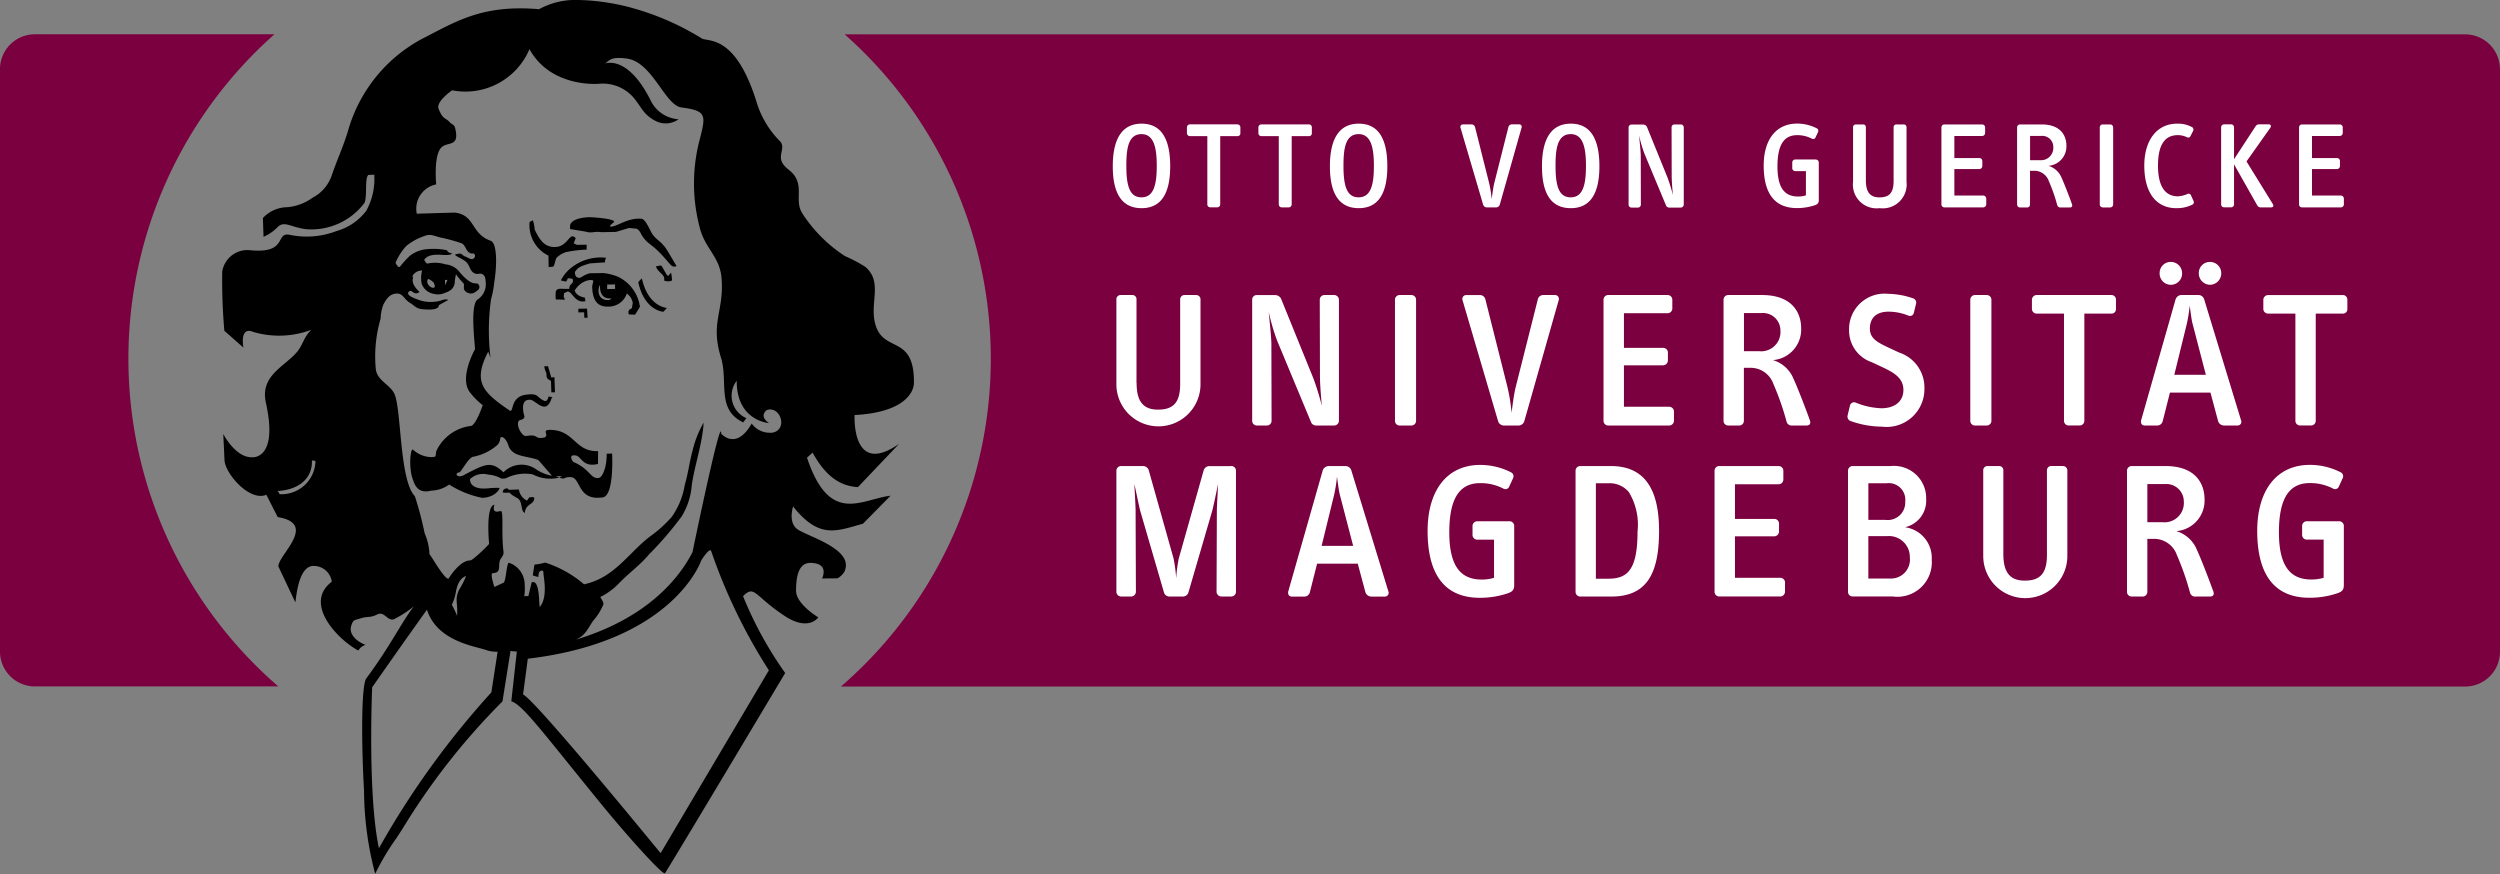 <svg xmlns="http://www.w3.org/2000/svg" xmlns:xlink="http://www.w3.org/1999/xlink" width="172" height="60.137" viewBox="0 0 172 60.137"><rect x="0" y="0" width="172" height="60.137" fill="#808080" stroke="none"/><defs><style>.a{fill:none;}.b{clip-path:url(#a);}.c{fill:#7a003f;}.d{fill:#fff;}</style><clipPath id="a"><rect class="a" width="172" height="60.137"/></clipPath></defs><g class="b"><path class="c" d="M18.888,6.611H2.386A2.4,2.4,0,0,0,0,9.016V49.077a2.4,2.4,0,0,0,2.385,2.4H19.148a29.808,29.808,0,0,1-.26-44.87M172,49.077V9.016a2.4,2.4,0,0,0-2.386-2.4H58.116a29.809,29.809,0,0,1-.26,44.87H169.615a2.4,2.4,0,0,0,2.386-2.4" transform="translate(-0.001 -4.252)"/><path class="d" d="M262.582,55.4v.652a.334.334,0,0,1-.331.319h-4.2a.323.323,0,0,1-.317-.319V47.716a.323.323,0,0,1,.317-.32h4.1a.323.323,0,0,1,.317.32v.6a.326.326,0,0,1-.317.333h-3.012v2.384h2.7a.323.323,0,0,1,.331.306V51.9a.337.337,0,0,1-.331.333h-2.7v2.851h3.118a.335.335,0,0,1,.331.32m-27.3.6a.26.26,0,0,1-.238.373h-.925a.43.43,0,0,1-.41-.293l-.528-1.972H230.39l-.5,1.972a.386.386,0,0,1-.383.293h-.859c-.2,0-.291-.173-.238-.373l2.365-8.3a.437.437,0,0,1,.409-.306h1.163a.416.416,0,0,1,.4.306Zm-2.418-3.116-.912-3.5c-.092-.36-.145-.892-.2-1.252a10.281,10.281,0,0,1-.2,1.252l-.858,3.5Zm10.767-1.692H241.4a.323.323,0,0,0-.317.319v.627a.323.323,0,0,0,.317.319h1.162v2.624a2.868,2.868,0,0,1-.845.12c-1.4,0-2.233-.852-2.233-3.25,0-2.345.714-3.384,2.127-3.384a3.4,3.4,0,0,1,1.612.386.274.274,0,0,0,.383-.146l.264-.573a.3.3,0,0,0-.145-.413,4.638,4.638,0,0,0-2.114-.506c-2.3,0-3.619,1.771-3.619,4.542,0,2.877,1.083,4.6,3.593,4.6a6.022,6.022,0,0,0,1.956-.32c.316-.12.409-.253.409-.559V51.512a.322.322,0,0,0-.317-.319m10.284.639c0,2.851-.766,4.542-3.277,4.542h-2.153a.322.322,0,0,1-.316-.319V47.716a.322.322,0,0,1,.316-.32h2.1c1.876,0,3.329,1.012,3.329,4.435m-1.48.079a4.35,4.35,0,0,0-.595-2.717,1.717,1.717,0,0,0-1.4-.613h-.872v6.568h.845c1.295,0,2.021-.56,2.021-3.238M224.48,47.4h-1.5a.421.421,0,0,0-.387.266l-1.725,6.105a10.328,10.328,0,0,0-.174,1.351,10.445,10.445,0,0,0-.175-1.351L218.8,47.662a.42.42,0,0,0-.387-.266h-1.5a.32.32,0,0,0-.332.306v8.365a.329.329,0,0,0,.332.306h.678a.338.338,0,0,0,.332-.306l-.021-5.591c0-.32-.068-1.49-.087-1.85.108.462.262,1.252.4,1.835l1.632,5.607a.393.393,0,0,0,.387.306h.922a.394.394,0,0,0,.388-.306l1.635-5.607c.142-.582.3-1.373.4-1.835-.019.36-.082,1.531-.086,1.85l-.021,5.591a.338.338,0,0,0,.332.306h.672a.328.328,0,0,0,.332-.306V47.7a.319.319,0,0,0-.332-.306m48.2,6.447a2.369,2.369,0,0,1-2.669,2.53h-2.774a.32.32,0,0,1-.318-.306V47.716a.323.323,0,0,1,.318-.32h2.629a2.214,2.214,0,0,1,2.431,2.277,1.869,1.869,0,0,1-1.453,1.932,2.13,2.13,0,0,1,1.836,2.238m-4.36-2.744h1.163a1.207,1.207,0,0,0,1.374-1.265,1.142,1.142,0,0,0-1.295-1.253h-1.242Zm2.854,2.571a1.438,1.438,0,0,0-1.573-1.452h-1.282v2.917h1.506a1.307,1.307,0,0,0,1.348-1.465m20.864,2.291c.093.24.052.413-.225.413h-.964a.357.357,0,0,1-.4-.279,18.57,18.57,0,0,0-.9-2.571,1.665,1.665,0,0,0-1.493-1.119h-.541v3.663a.32.32,0,0,1-.317.306h-.766a.32.32,0,0,1-.317-.306V47.716a.322.322,0,0,1,.317-.32h2.325c2.232,0,2.694,1.385,2.694,2.277a2.109,2.109,0,0,1-1.942,2.2,2.211,2.211,0,0,1,1.413,1.279c.212.453.727,1.745,1.11,2.811m-2.008-6.1a1.2,1.2,0,0,0-1.308-1.226h-1.2v2.624h1.057a1.327,1.327,0,0,0,1.453-1.4m10.688,1.332h-2.232a.323.323,0,0,0-.318.319v.627a.323.323,0,0,0,.318.319h1.163v2.624a2.872,2.872,0,0,1-.845.12c-1.4,0-2.232-.852-2.232-3.25,0-2.345.713-3.384,2.127-3.384a3.4,3.4,0,0,1,1.612.386.275.275,0,0,0,.383-.146l.264-.573a.3.3,0,0,0-.145-.413,4.641,4.641,0,0,0-2.114-.506c-2.3,0-3.62,1.771-3.62,4.542,0,2.877,1.083,4.6,3.593,4.6a6.015,6.015,0,0,0,1.956-.32c.317-.12.41-.253.41-.559V51.512a.323.323,0,0,0-.317-.319m-19.027-3.8h-.753a.3.3,0,0,0-.33.32v5.807c0,1.359-.555,1.759-1.532,1.759-1.084,0-1.467-.666-1.467-1.838V47.716a.287.287,0,0,0-.316-.32h-.767a.29.29,0,0,0-.3.32V53.59a2.893,2.893,0,0,0,5.786,0V47.716a.3.3,0,0,0-.316-.32m12.263-3.162a.259.259,0,0,1-.238.373h-.924a.428.428,0,0,1-.41-.293l-.529-1.972h-2.787l-.5,1.972a.384.384,0,0,1-.383.293h-.858c-.2,0-.291-.173-.238-.373l2.365-8.3a.437.437,0,0,1,.41-.306h1.162a.417.417,0,0,1,.4.306Zm-2.417-3.117-.912-3.5c-.093-.36-.145-.892-.2-1.252a10.393,10.393,0,0,1-.2,1.252l-.859,3.5Zm-6.48-5.488H279.9a.335.335,0,0,0-.331.319V36.6a.324.324,0,0,0,.331.307h1.875v7.379a.323.323,0,0,0,.317.32h.767a.323.323,0,0,0,.317-.32V36.908h1.876a.3.3,0,0,0,.3-.307v-.653a.312.312,0,0,0-.3-.319m-55.088,8.725a.37.37,0,0,0,.357.253h1.242a.332.332,0,0,0,.329-.307V35.936a.332.332,0,0,0-.329-.306h-.674a.32.32,0,0,0-.316.306l.013,5.182c0,.626.066,1.452.132,2.145a18.756,18.756,0,0,0-.581-1.892l-2.232-5.5a.472.472,0,0,0-.423-.239h-1.242a.311.311,0,0,0-.317.306V44.3a.32.32,0,0,0,.317.307h.7a.32.32,0,0,0,.317-.307l-.013-5.275c0-.492-.119-1.558-.185-2.237a14.725,14.725,0,0,0,.582,1.985Zm-12-2.677V35.949a.287.287,0,0,0-.317-.319h-.766a.29.29,0,0,0-.3.319v5.875a2.894,2.894,0,0,0,5.787,0V35.949a.3.3,0,0,0-.317-.319H221.3a.3.3,0,0,0-.331.319v5.808c0,1.359-.554,1.758-1.532,1.758-1.083,0-1.466-.666-1.466-1.838m70.385-7.552a.773.773,0,1,0,1.545,0,.775.775,0,0,0-.792-.773.758.758,0,0,0-.753.773m3.461.8a.786.786,0,0,0,.779-.8.775.775,0,0,0-.792-.773.759.759,0,0,0-.753.773.785.785,0,0,0,.767.8m9.155.707h-5.152a.335.335,0,0,0-.331.319V36.6a.324.324,0,0,0,.331.307h1.875v7.379a.323.323,0,0,0,.317.32h.766a.323.323,0,0,0,.317-.32V36.908h1.876a.3.3,0,0,0,.3-.307v-.653a.312.312,0,0,0-.3-.319m-46.352,7.686H251.5V40.465h2.694a.338.338,0,0,0,.331-.333v-.56a.324.324,0,0,0-.331-.306H251.5V36.881h3.012a.325.325,0,0,0,.317-.332v-.6a.323.323,0,0,0-.317-.319h-4.1a.323.323,0,0,0-.317.319v8.339a.323.323,0,0,0,.317.32h4.2a.334.334,0,0,0,.33-.32v-.653a.334.334,0,0,0-.33-.319M267.1,44.3a6.477,6.477,0,0,0,2.153.386,2.6,2.6,0,0,0,2.92-2.637,2.53,2.53,0,0,0-1.745-2.464l-.712-.333c-.7-.334-1.295-.6-1.295-1.306,0-.732.436-1.172,1.295-1.172a3.693,3.693,0,0,1,1.373.28.269.269,0,0,0,.357-.2l.145-.6a.308.308,0,0,0-.171-.387,5.44,5.44,0,0,0-1.731-.319,2.441,2.441,0,0,0-2.7,2.464,2.3,2.3,0,0,0,1.559,2.238l.541.253c.819.386,1.638.746,1.638,1.652,0,.825-.634,1.265-1.506,1.265a5.083,5.083,0,0,1-1.77-.386.288.288,0,0,0-.4.2l-.159.666a.331.331,0,0,0,.2.4m-2.817-.106c.093.239.052.413-.225.413h-.964a.357.357,0,0,1-.4-.279,18.546,18.546,0,0,0-.9-2.571,1.665,1.665,0,0,0-1.493-1.119h-.541V44.3a.321.321,0,0,1-.317.307h-.766a.32.32,0,0,1-.317-.307V35.949a.323.323,0,0,1,.317-.319h2.324c2.233,0,2.7,1.385,2.7,2.277a2.11,2.11,0,0,1-1.942,2.2,2.21,2.21,0,0,1,1.413,1.279c.212.452.727,1.744,1.11,2.811m-2.008-6.1a1.2,1.2,0,0,0-1.308-1.225h-1.2v2.624h1.057a1.328,1.328,0,0,0,1.453-1.4m14.514,6.194V35.949a.323.323,0,0,0-.317-.319h-.819a.323.323,0,0,0-.317.319v8.339a.323.323,0,0,0,.317.32h.819a.323.323,0,0,0,.317-.32m-39.9-8.658h-.819a.323.323,0,0,0-.316.319v8.339a.322.322,0,0,0,.316.32h.819a.323.323,0,0,0,.317-.32V35.949a.323.323,0,0,0-.317-.319m9.876,0h-.792a.387.387,0,0,0-.4.333l-1.519,6.021c-.105.427-.2,1.132-.277,1.746a12.525,12.525,0,0,0-.278-1.746l-1.519-6.034a.389.389,0,0,0-.41-.319h-.911a.27.27,0,0,0-.251.373l2.443,8.312a.425.425,0,0,0,.4.293h1a.424.424,0,0,0,.4-.293l2.366-8.326a.264.264,0,0,0-.252-.359M298.148,29.6h2.674a.212.212,0,0,0,.21-.2v-.415a.213.213,0,0,0-.21-.2h-1.984V26.966h1.714a.215.215,0,0,0,.211-.212V26.4a.206.206,0,0,0-.211-.194h-1.714V24.687h1.916a.207.207,0,0,0,.2-.212v-.382a.205.205,0,0,0-.2-.2h-2.606a.2.2,0,0,0-.2.2V29.4a.2.2,0,0,0,.2.2m-2.8,0h.682c.142,0,.193-.1.109-.237l-1.807-2.924,1.639-2.314c.067-.1.059-.237-.109-.237h-.638a.279.279,0,0,0-.269.136l-1.48,2.263v-2.2a.2.2,0,0,0-.2-.2h-.488a.205.205,0,0,0-.2.2v5.314a.2.2,0,0,0,.2.194h.488a.2.2,0,0,0,.2-.194V26.636l1.589,2.814a.289.289,0,0,0,.286.152m-5.837.051a2.3,2.3,0,0,0,1.1-.246.179.179,0,0,0,.076-.246l-.185-.407a.17.17,0,0,0-.235-.076,1.867,1.867,0,0,1-.656.161c-.815,0-1.37-.6-1.37-2.11s.521-2.1,1.37-2.1a1.465,1.465,0,0,1,.622.144.168.168,0,0,0,.243-.076l.177-.348a.2.2,0,0,0-.084-.28,2.019,2.019,0,0,0-1.026-.228c-1.362,0-2.245,1.127-2.245,2.881,0,1.89.832,2.933,2.211,2.933m-5.074-.051h.521a.205.205,0,0,0,.2-.2V24.093a.205.205,0,0,0-.2-.2h-.521a.2.2,0,0,0-.2.2V29.4a.2.2,0,0,0,.2.2m-5.889-.195V24.093a.206.206,0,0,1,.2-.2h1.479c1.421,0,1.715.881,1.715,1.449a1.343,1.343,0,0,1-1.235,1.4,1.409,1.409,0,0,1,.9.813c.135.288.462,1.111.706,1.789.059.152.034.262-.143.262h-.613a.227.227,0,0,1-.252-.178,11.855,11.855,0,0,0-.572-1.635,1.06,1.06,0,0,0-.949-.712h-.345v2.331a.2.2,0,0,1-.2.195h-.487a.2.2,0,0,1-.2-.195m.891-3.06h.672a.845.845,0,0,0,.925-.89.761.761,0,0,0-.832-.78h-.765ZM276.427,29.4v-.415a.213.213,0,0,0-.211-.2h-1.983V26.966h1.714a.215.215,0,0,0,.21-.212V26.4a.205.205,0,0,0-.21-.194h-1.714V24.687h1.916a.207.207,0,0,0,.2-.212v-.382a.205.205,0,0,0-.2-.2h-2.606a.206.206,0,0,0-.2.2V29.4a.206.206,0,0,0,.2.2h2.673a.213.213,0,0,0,.211-.2m-7.334.254a1.647,1.647,0,0,0,1.849-1.822V24.093a.19.19,0,0,0-.2-.2h-.479a.189.189,0,0,0-.21.2v3.7c0,.864-.353,1.119-.975,1.119-.69,0-.933-.424-.933-1.17V24.093a.183.183,0,0,0-.2-.2h-.487a.184.184,0,0,0-.194.2v3.738a1.631,1.631,0,0,0,1.833,1.822M264.7,26.305H263.28a.205.205,0,0,0-.2.2v.4a.205.205,0,0,0,.2.2h.74v1.67a1.828,1.828,0,0,1-.538.077c-.891,0-1.42-.542-1.42-2.068,0-1.492.454-2.153,1.353-2.153a2.157,2.157,0,0,1,1.025.246.176.176,0,0,0,.244-.092l.168-.365a.188.188,0,0,0-.092-.263,2.949,2.949,0,0,0-1.345-.322c-1.463,0-2.3,1.127-2.3,2.889,0,1.831.69,2.924,2.287,2.924a3.821,3.821,0,0,0,1.244-.2c.2-.076.26-.161.26-.356V26.509a.206.206,0,0,0-.2-.2m-9.3-2.416h-.429a.2.2,0,0,0-.2.195l.008,3.3c0,.4.042.924.085,1.364a12.242,12.242,0,0,0-.37-1.2l-1.421-3.5a.3.3,0,0,0-.269-.152h-.79a.2.2,0,0,0-.2.195v5.323a.2.2,0,0,0,.2.195h.445a.2.2,0,0,0,.2-.195l-.008-3.356c0-.314-.076-.992-.118-1.424a9.418,9.418,0,0,0,.37,1.263l1.48,3.551a.235.235,0,0,0,.227.161h.79a.211.211,0,0,0,.21-.195V24.085a.212.212,0,0,0-.21-.195m-7.561,5.764c-1.312,0-1.984-.932-1.984-2.882,0-1.924.664-2.932,1.984-2.932,1.294,0,1.967.958,1.967,2.932,0,1.932-.664,2.882-1.967,2.882m1.042-2.907c0-1.221-.184-2.187-1.05-2.187-.933,0-1.043,1.059-1.043,2.187,0,1.432.252,2.161,1.043,2.161.832,0,1.05-.839,1.05-2.161m-7.073,2.67a.271.271,0,0,0,.252.186h.639a.271.271,0,0,0,.252-.186l1.5-5.3a.168.168,0,0,0-.16-.229h-.5a.246.246,0,0,0-.252.212l-.967,3.831c-.067.272-.126.72-.176,1.111a8.038,8.038,0,0,0-.176-1.111l-.966-3.839a.249.249,0,0,0-.262-.2h-.58a.172.172,0,0,0-.16.237Zm-10.543-2.645c0-1.924.664-2.932,1.984-2.932,1.3,0,1.967.958,1.967,2.932,0,1.932-.664,2.882-1.967,2.882s-1.984-.932-1.984-2.882m.933-.025c0,1.432.252,2.161,1.042,2.161.832,0,1.051-.839,1.051-2.161,0-1.221-.185-2.187-1.051-2.187-.933,0-1.042,1.059-1.042,2.187M226.56,24.7h1.193v4.7a.206.206,0,0,0,.2.2h.488a.206.206,0,0,0,.2-.2V24.7h1.194a.191.191,0,0,0,.193-.195v-.415a.2.2,0,0,0-.193-.2H226.56a.213.213,0,0,0-.21.2v.415a.205.205,0,0,0,.21.195m-1.638-.814h-3.279a.213.213,0,0,0-.21.2v.415a.205.205,0,0,0,.21.195h1.194v4.7a.2.2,0,0,0,.2.2h.488a.206.206,0,0,0,.2-.2V24.7h1.193a.191.191,0,0,0,.193-.195v-.415a.2.2,0,0,0-.193-.2m-8.586,2.882c0-1.924.664-2.932,1.984-2.932,1.294,0,1.967.958,1.967,2.932,0,1.932-.664,2.882-1.967,2.882s-1.984-.932-1.984-2.882m.933-.025c0,1.432.252,2.161,1.042,2.161.832,0,1.051-.839,1.051-2.161,0-1.221-.185-2.187-1.051-2.187-.933,0-1.042,1.059-1.042,2.187" transform="translate(-139.773 -15.332)"/><path d="M64.665,34.26c0-.084-.2-.05-.288-.047-.114,0-.157.272-.251.207a1.01,1.01,0,0,1-.513-.744L62.9,33.7c-.007-.2-.453-.075-.386.192.086,0,.423.032.421-.024.3.328.614.346.736.567.184.333.082.7.345.863.062-.679.669-.559.652-1.039M74.15,19.293a3.8,3.8,0,0,0-.066-.535l-.2.229c-.131-.041-.322-.534-.489-.725l-.356.063c.151.449.672.581.563.95-.018.061.374.134.544.019m-2.318.128c.433,1.967,1.723,2.028,1.723,2.028l.248-.264s-1.29-.061-1.723-2.028a1.169,1.169,0,0,0-.248.264M68.3,21.231l-.595.01,0,.253.4-.007.006.372.229,0Zm.9-1.621s-.127,1.018.788.917l-.141.116c-.944.074-.788-.917-.647-1.032m1.03.267-.544.01,0-.31.544-.01Zm-4.086.3a2.084,2.084,0,0,0,.007.424l.631.017-.09-.224a1.512,1.512,0,0,0,.025-.226l.256-.118c.345.05.484.805,1.2.678.028,0-.017-.249-.017-.249-.661-.128-.7-.5-.7-.5.475-.771,1.277-.786,1.279-.644l-.08.34c.012.762.2,1.435,1.083,1.419a1.325,1.325,0,0,0,1.3-.9.949.949,0,0,1,.351.445c.119.28.005.31.009.536,0,.085-.343.063-.222.455l.43.02.335-.542a2.688,2.688,0,0,0-1.495-2.06,3.5,3.5,0,0,0-1.035-.263L68.5,18.8a1.871,1.871,0,0,0-.626.294c-.443.118-.407-.387-.407-.387.2-.268.224-.343,1.022-.584l1.059-.076c-.047-.09.063-.311.063-.311a3.225,3.225,0,0,0-2.717.982,2.548,2.548,0,0,0-.392.572,1.747,1.747,0,0,0,.374.078l.111-.228c.144.025.344-.007.346.135.005.339-.255.2-.248.6l-.229,0c-.344.007-.718-.1-.711.3m-.531,5.018-.258.009a1.513,1.513,0,0,0,.129.419c.09.244-.1.37.335.581l.027.79.247,0-.036-1.042-.217.021Zm1.7-8.933c-.258-.024-.448.657-1.105.726-.883.092-1.213-.6-1.509-1.185a2.568,2.568,0,0,0-.125-.646l-.227.117a2.339,2.339,0,0,0,1.3,2.318l.013.79.286-.033c.115,0,.137-.37.248-.6a1.6,1.6,0,0,1,.681-.408,9.315,9.315,0,0,1,1.4-.167l-.005-.338-.659.012-.231-.109.138-.341a.291.291,0,0,0-.2-.137M74.47,18.3c.031.113-.579-1-.814-1.31-.351-.445-.523-.442-.844-.86-.176-.251-.468-1.059-.775-1.082-.946-.066-1.585.5-2.072.543-.263.02.2-.314.2-.314.082-.256-1.667-.336-1.667-.336s-1.289,0-1.365.59l0,.226,1.072.18c.461.133.544-.038,1.089.037l1-.019.889-.27.473.044c.143,0,.282.2.336.307.326.643.666.72,1.15,1.19.921.894.929,1.251,1.327,1.074m-15.77.956-.159.373-.013-.366Zm-1.32-.066a.979.979,0,0,1,.382.269.716.716,0,0,1,.067.28c-.151.231-.725-.257-.449-.548m4.748,11.43c.3-.318.122-.578.322-.549.258.038.43.531.43.531a.89.89,0,0,0,.328.494c.334.31,1.306.356,1.753.562l.928,1.073a2.942,2.942,0,0,1-1.1-.449,1.732,1.732,0,0,0-2.236.213c-.852-.8-1.214-.6-2.748.2-.425.223-.686-.137-.263-.206.118-.061.591-.982.915-1.062a3.55,3.55,0,0,0,1.676-.812m18.838-.846a1.528,1.528,0,0,1-1.34-.631c-1.08,1.9-2.1.695-2.1.695.006-1.356-1.71,6.889-1.972,8.154-.491.937-2.334,4.307-8.017,6.016l.211-.113c.484-.28.635-.7.975-1.189a3.838,3.838,0,0,0,.7-1.127c.032-.1-.083-.279-.216-.5a4.63,4.63,0,0,0,1.329-.988c.741-.752,1.38-1.178,2.034-1.953a23.594,23.594,0,0,0,2.239-2.606,4.824,4.824,0,0,0,.693-2.148c.182-1.3.75-2.931.816-4.3a7.176,7.176,0,0,0-.758,1.909c-.251.95-.288,1.516-.542,2.386a5.234,5.234,0,0,1-.89,2.182,8.4,8.4,0,0,1-1.487,1.343c-1.491,1.139-2.463,2.859-4.55,3.3a7.74,7.74,0,0,0-2.672-1.494,4.193,4.193,0,0,1-.74.139l-.118.738s.413.168.4.07c-.044-.45.355-.482.335-.265s.343,1.625-.234,2.352c-.1.131.048-1.922-.574-1.674l-.225.94-.286.01a3.346,3.346,0,0,0,.03-.791,1.583,1.583,0,0,0-1.062-1.5c-.185-.1-.2,1.154-.376,1.356l-.649.305c-.119-.41-.291-.95-.09-.957.6-.021.33-.53.485-.893.1-.232.271-.3.232-.605-.157-1.234.023-2.775-.177-2.768-.168.005-.307.094-.43-.014s-.014-.423-.014-.423c-.628.079-.365,2.695-.365,2.695a9.466,9.466,0,0,1-1.072,1.006s-.193.15-.234.131c-.737-.006-1.489,1.258-1.489,1.258-.282.064-1.264-1.707-1.308-1.675a4.061,4.061,0,0,0-.336-1.462,23.3,23.3,0,0,0-.67-2.54c-1.045-1.066-.926-5.784-1.377-6.969-.27-.71-1.217-.944-1.312-1.782A9.281,9.281,0,0,1,54.1,21.92a2.9,2.9,0,0,1,.193-.975c.211-.4.443-.729.913-.75.428-.019.518.4.881.619.313.186.454.41.818.451C58.23,21.416,58.1,21,58.1,21l.647-.361c-.205-.134-.537.1-.884.115a2.433,2.433,0,0,1-1.005-.077c-.38-.126-1.094-.364-.8-.622.207-.179.327.327.718.031,0,0-.634-.544-.435-.972-.126-.129.062-.3.215-.4a.768.768,0,0,1,.4-.1,1.9,1.9,0,0,0-.025.932,1.088,1.088,0,0,0,.854.676,1.1,1.1,0,0,0,.686-.052c.372-.124.649-.277.722-.675a3.744,3.744,0,0,1,.093-.624,3.912,3.912,0,0,0,.478.576c.149.137,0,.332.1.505a.459.459,0,0,0,.294.214c.193.059.355.046.679-.249a.269.269,0,0,0,.018-.312c-.154-.305-.362.3-1.41-.995a1.385,1.385,0,0,0-.874-.421,2.474,2.474,0,0,0-1.177-.071c-.128.046-.157-.009-.3-.244a.975.975,0,0,1,.222-.206c.585-.319,1.405.035,1.712-.229-.462-.1-.243-.2-.438-.238a4.605,4.605,0,0,0-1.52-.031,2.254,2.254,0,0,0-.959.429,7.312,7.312,0,0,0-.69.759c-.139.075-.254-.223-.3-.273a4.177,4.177,0,0,1,.734-1.154,3.946,3.946,0,0,1,1.266-.694c.432-.193.742.045,1.208.127a12.1,12.1,0,0,1,1.273.35c.373.1.318.568.684.711.1.036.184-.02.259.047a.2.2,0,0,1-.019.283c-.16.186-.4-.037-.635-.119-.138-.047-.176-.166-.322-.186a.838.838,0,0,0-.256.037c-.343.044.44.3.678.541.282.281.243.667.63.8.18.06.327-.056.488.04.2.117.2.307.219.529a1.581,1.581,0,0,1,.006.253,1.246,1.246,0,0,1-.6.98c-.438.473-.2,2.508-.138,3.393,0,0-1.124,1.976-.351,2.97a4.682,4.682,0,0,0,.882.883s-.459,1.341-.8,1.426a3.02,3.02,0,0,0-2.4,1.743l-.046.324c0,.123-.888.184-1.548-.429-.183-.17-.313,1.229-.03,2,.126.372.321,1.064,1.278.816a2.192,2.192,0,0,0,1.235-.42,6.606,6.606,0,0,0,2.276.915c.851-.03,1.192-.562,1.188-.685a5.487,5.487,0,0,0-.744.027c-1.386.146-1.283-.633-1.283-.633a1.31,1.31,0,0,1,1.238-.309,2.23,2.23,0,0,1,.917.274.936.936,0,0,0,.314-.022,2.9,2.9,0,0,1,1.848-.264,2.572,2.572,0,0,0,1.821.217l-.237-.1.426.011-.189.088c.458.177.25-.05.794-.027.718.031.43,1.65,2.2,1.391.8-.117.641-3.015.641-3.015l-.372.012c.006.988-.309,1.65-.566,1.672-.572.049-.573-.616-1.736-1.111,0,0-.4-.512.148-.446.432.051.474.845,1.554.59l.008-.884c-1.633.058-1.619-1.49-3.364-1.461-.589.01.19.5-.525.554-.486.037-.224-.27-1.071-.133-.228.037-.6-.54-.547-.9.049-.339.371-.1.443-.44,0,0-.409-1.208.4-1.152.388.027,1.1,1.147,1.484-.165.2-.008-.174-.05-.174-.05-.1-.091-.071.43-.392.268-.525-.264-.332-.5-1.161-.41-1.2.125-.856,1.32-1.194,1.087-1.791-1.236-2.56-1.915-1.458-4.043l.158.418a15.5,15.5,0,0,1,.033-4.01,6.629,6.629,0,0,0,.222-1.168c.205-1.253.195-2.712-.247-2.868-1.378-.488-1.045-1.773-2.471-1.938l-2.61.076a1.7,1.7,0,0,1,1.336-2.015s-.2-2.028.37-2.554c.445-.411,1.262.013.929-1.331-.061-.244-.222-.23-.357-.382-.314-.355-.464-.154-.778-.933-.2-.5.93-1.275.93-1.275a4.784,4.784,0,0,0,5.323-2.831c1.476,2.684,4.775,2.384,4.775,2.384a2.8,2.8,0,0,1,2.42.991c.529.645.637,1.124,1.474,1.561a1.52,1.52,0,0,0,1.587-.11,2.3,2.3,0,0,1-1.938-1.337c-1.406-2.771-2.76-2.613-3.142-2.5.34-.161.316-.5,1.527-.34,1.76.238,2.62,3.218,3.752,3.363,1.727.222,1.682.528,1.279,2.123a11.839,11.839,0,0,0-.016,6.155c.351,1.416,1.372,1.99,1.495,3.448.195,2.308-.793,3.033-.04,5.479.517,1.675-.335,3.569,1.53,4.462l.219-.29a1.682,1.682,0,0,1-.663-2.574c-.019,2.768,2.222,2.914,2.222,2.914-.743-.509-.146-.9-.146-.9.964-.315,1.5,1.448.284,1.571m-21.632,11.6a5.785,5.785,0,0,1,.034.993C59.274,42.127,59,41.6,59,41.6a3,3,0,0,0,.258-.762c.094-.568.276-1.058.725-1.209a6.126,6.126,0,0,1-.425.848,1.47,1.47,0,0,0-.225.9m-2.046.573c.719,2.212,3.347,2.5,4.154,2.8a2.235,2.235,0,0,0,.708.087l-.432,2.8a58.519,58.519,0,0,0-7.733,10.721c-.789-3.686-.466-11.071-.466-11.071s2.019-2.9,3.769-5.338M63.9,47.78l.326-2.461C74.3,44.13,76.16,38.554,76.16,38.554s.586-.938.684-.636a37.922,37.922,0,0,0,3.968,8.2L73.364,58.695c-.4-.472-8.6-10.523-9.466-10.915M49.618,31.769A2.345,2.345,0,0,1,47.145,34a.416.416,0,0,0-.151-.221c1.2-.042,2.427-.678,2.378-2.088,0,0,.242-.037.246.076m41.174-5.421c.032-3.219-1.908-2.139-2.567-3.777-.625-1.555.524-3.092-.776-4.208a9.965,9.965,0,0,0-1.4-.741,9.876,9.876,0,0,1-2.94-2.946c-.516-.828.04-1.658-.489-2.523-.281-.459-.711-.549-.924-1.041s.252-.971-.105-1.38a6.418,6.418,0,0,1-1.643-2.766C78.479,2.3,76.6,2.908,76.185,2.639A18.346,18.346,0,0,0,71.673.624,15.084,15.084,0,0,0,67.7,0,5.2,5.2,0,0,0,65,.633c-3.939-.341-5.759.88-8.041,2.034a10.389,10.389,0,0,0-5.11,6.363c-.359,1.164-.683,1.8-1.1,3A2.705,2.705,0,0,1,49.423,13.6a3.478,3.478,0,0,1-1.725.654A2.338,2.338,0,0,0,46,15l.044,1.291a2.929,2.929,0,0,0,.98-.679c.472-.44.889.026,1.954.157a4.569,4.569,0,0,0,4.007-1.806c.213-.46,0-1.723.277-1.93l.4-.014a4.547,4.547,0,0,1-.545,2.475,3.88,3.88,0,0,1-2.044,1.4,5.717,5.717,0,0,1-3.292.248c-.936-.121-.068,1.357-2.739,1.065a1.756,1.756,0,0,0-1.84,1.477,39.992,39.992,0,0,0,.146,4.073l1.313,1.159s-.3-1.5.692-1.074a6.3,6.3,0,0,0,3.98-.152c-.5.47-.569.993-.953,1.486-.852,1.046-2.594,1.638-2.173,3.534.877,3.95-.948,3.749-.948,3.749-1.144.04-1.985-1.6-1.985-1.6l.083,1.748c-.016.9,1.7,2.93,2.883,2.434l.778,1.533c2.8.463.021,2.609.048,3.4l1.165,2.463c.06-.2.177-2.6,1.328-2.5a1.256,1.256,0,0,1,1.182,1.086c-1.983,1.5.414,3.98,1.826,4.735a.838.838,0,0,1,.5-.39c-.7-.258-1.139-.783-1-1.273s.244-.419.653-.55c.519-.166.658-.023,1.137-.266.51-.258.692.467,1.158.326a7.764,7.764,0,0,0,1.368-.885c-.87,1.133-1.627,2.748-3.27,4.956-.319.429-.348,3.863-.183,7.172l.029.541a22.681,22.681,0,0,0,.766,5.73A16.821,16.821,0,0,1,55.2,57.646L55.618,57a46.685,46.685,0,0,1,6.866-8.745l.553-3.475a1.839,1.839,0,0,0,.435.039l-.382,3.433c.728.2,2.051,1.977,5.505,6.228l.606.745c1.965,2.414,4.349,5.03,4.463,4.852.663-1.03,8.269-13.774,8.269-13.774a26.215,26.215,0,0,1-2.9-5.287c.813-.805.756-.024,2.879,1.369,1.643,1.078,2.3.089,2.3.089s-1.526-.909-1.53-1.827c-.011-2.028.815-1.96,1.244-1.9,1.017.133.543,1.052.543,1.052l1.072-.01A1.41,1.41,0,0,0,86,39.347c.778-1.605-2.718-2.48-3.29-2.985s-.231-1.514-.231-1.514c1.8,2.248,2.947,1.7,4.805,1.184l1.9-1.927c-2.017.24-4.19,2.061-5.749-2.616l.383-.349c.919,1.665,1.914,2.3,3.12,2.374l2.836-2.981c-3.3,2.318-3.065-1.979-3.065-1.979,3.376-.175,4.073-1.536,4.08-2.2" transform="translate(-27.913 0)"/></g></svg>